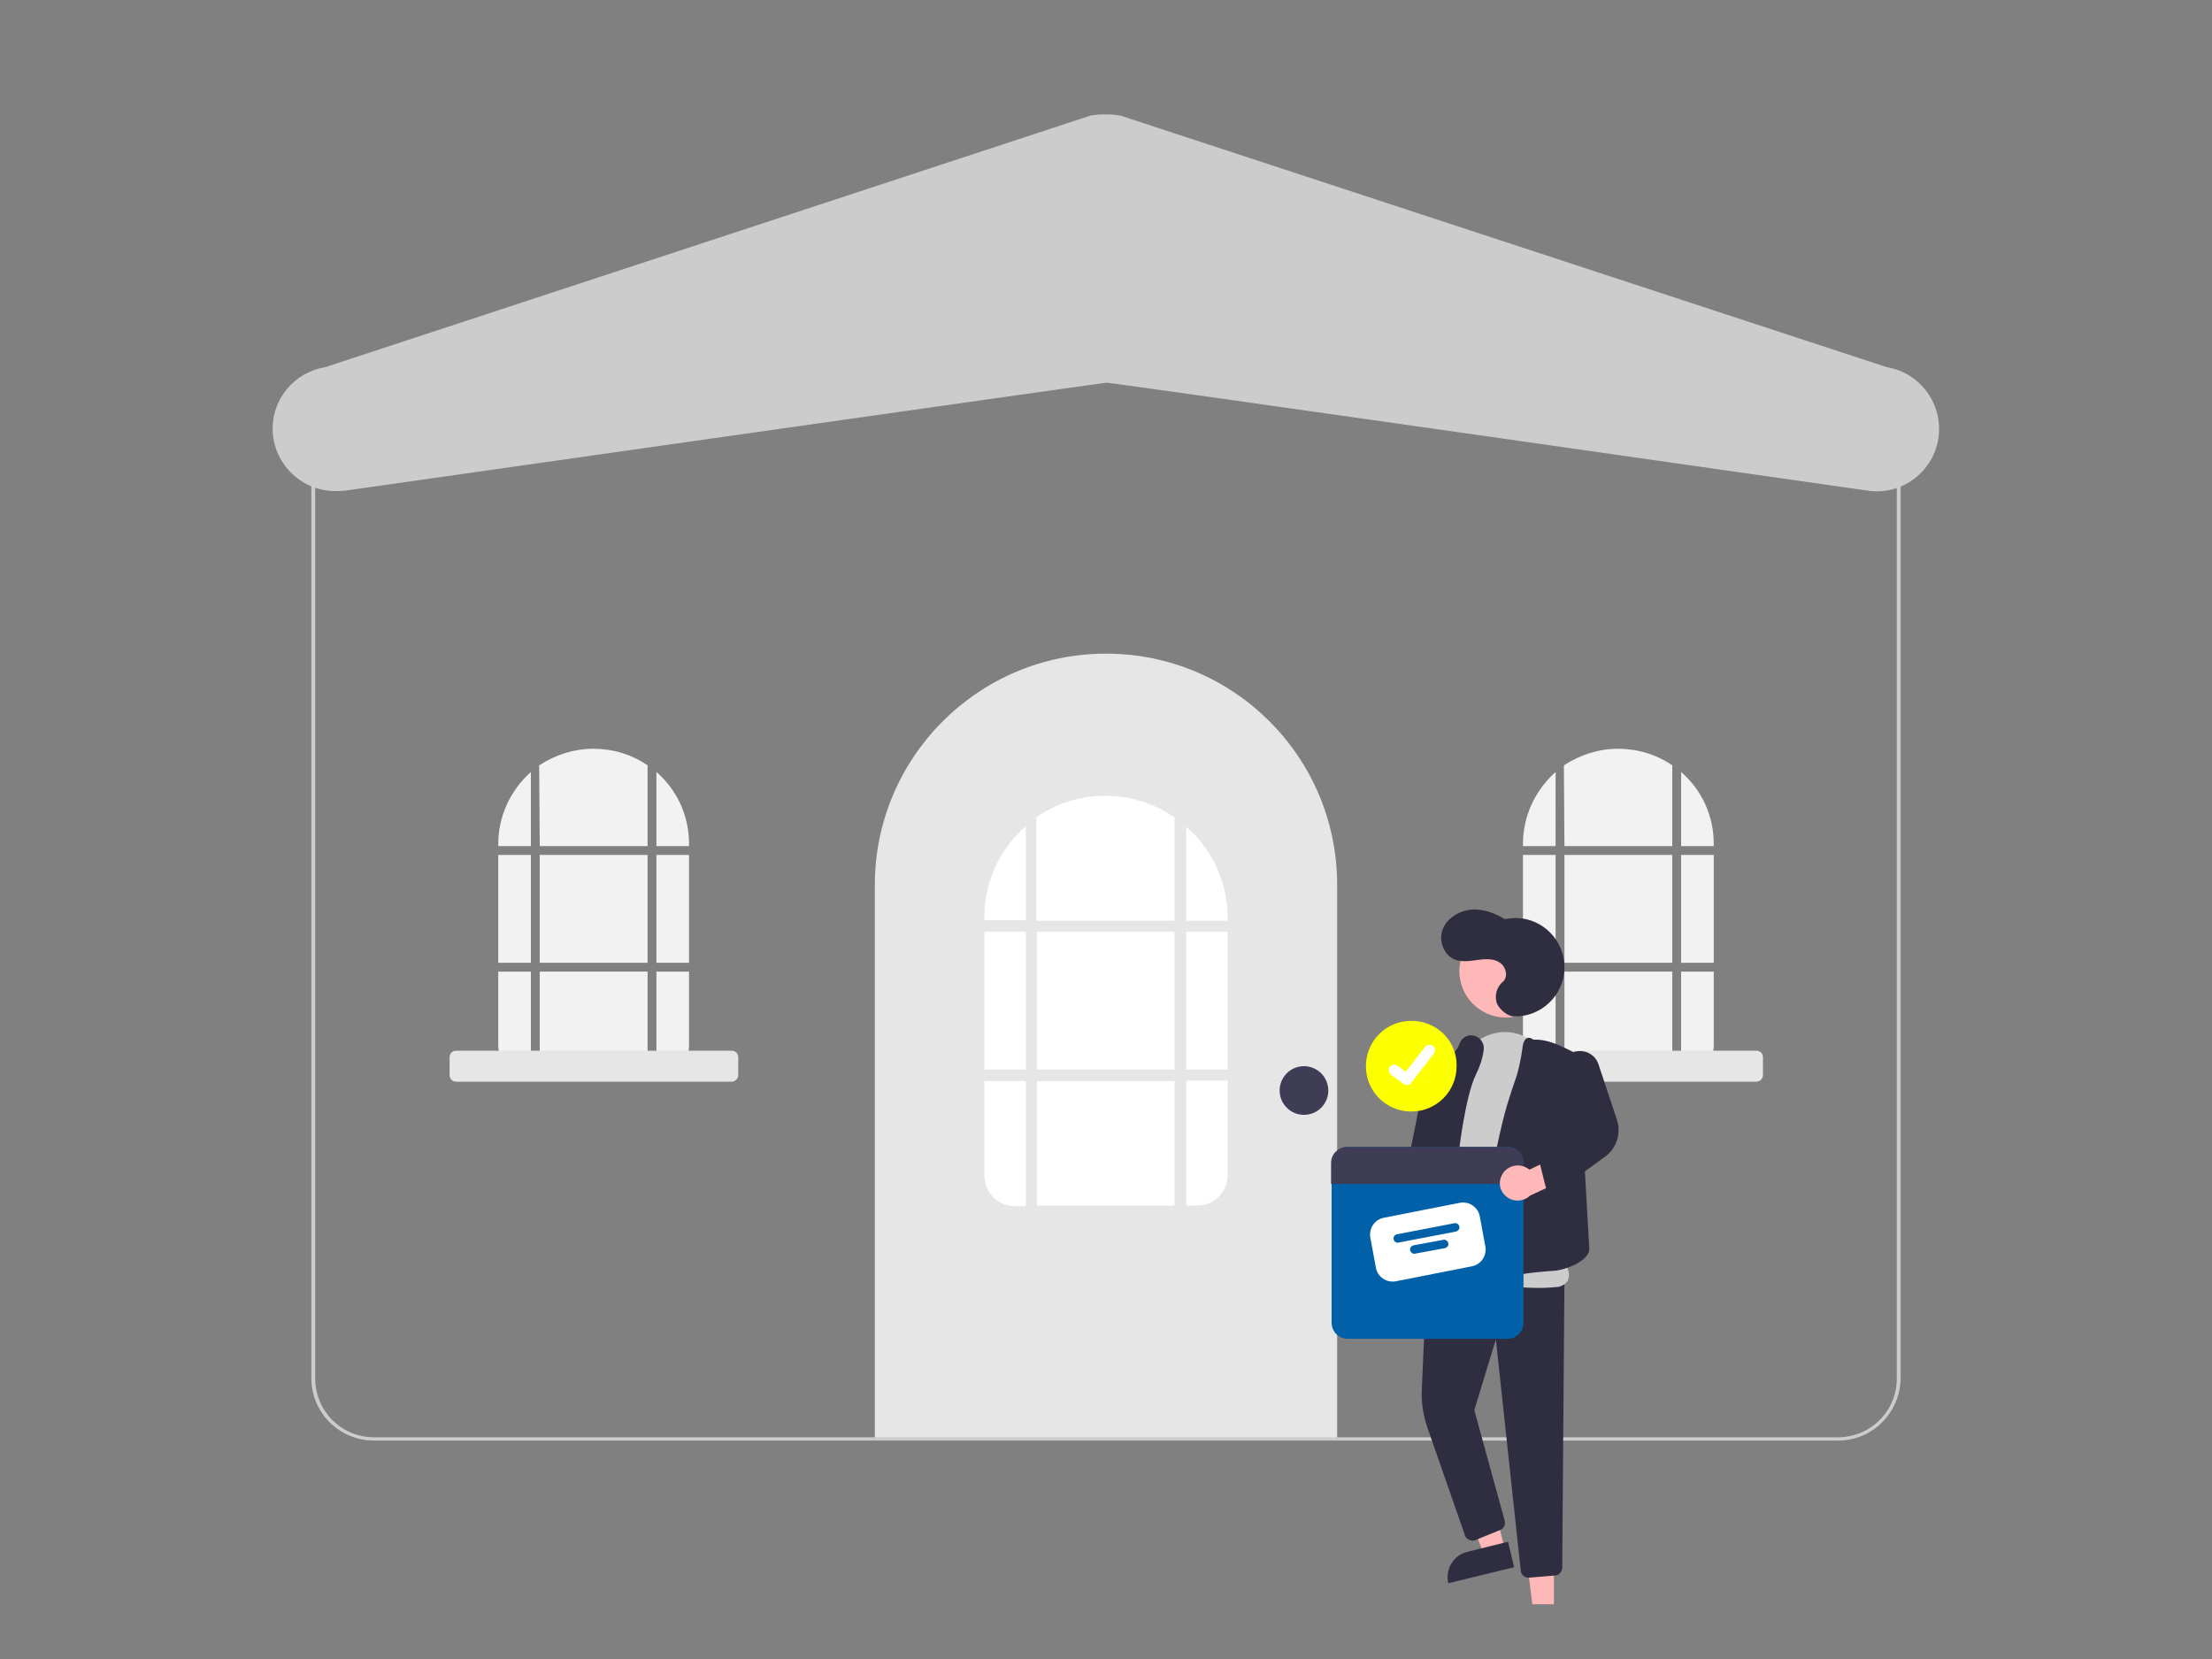 <?xml version="1.0" encoding="utf-8"?>
<!-- Generator: Adobe Illustrator 27.6.1, SVG Export Plug-In . SVG Version: 6.00 Build 0)  -->
<svg version="1.1" id="レイヤー_1" xmlns="http://www.w3.org/2000/svg" xmlns:xlink="http://www.w3.org/1999/xlink" x="0px"
	 y="0px" viewBox="0 0 400 300" style="enable-background:new 0 0 400 300;" xml:space="preserve">
<rect x="0" y="0" width="400" height="300" fill="#808080" stroke="none"/>
<style type="text/css">
	.st0{fill:#E6E6E6;}
	.st1{fill:#FFFFFF;}
	.st2{fill:#3F3D56;}
	.st3{fill:#F2F2F2;}
	.st4{fill:#CCCCCC;}
	.st5{fill:#FFB8B8;}
	.st6{fill:#2F2E41;}
	.st7{fill:#FCFF00;}
	.st8{fill:#0061A9;}
</style>
<g id="レイヤー_1_00000176012043291394654870000008152658826333521824_">
</g>
<g id="レイヤー_3">
	<g>
		<path class="st0" d="M200,118.2L200,118.2c23.1,0,41.8,18.7,41.8,41.8l0,0v100.1l0,0h-83.6l0,0V160
			C158.2,137,176.9,118.2,200,118.2z"/>
		<rect x="178" y="168.5" class="st1" width="7.5" height="24.9"/>
		<rect x="187.5" y="195.5" class="st1" width="24.9" height="22.5"/>
		<rect x="187.5" y="168.5" class="st1" width="24.9" height="24.9"/>
		<path class="st1" d="M214.5,166.5h7.5V166c0-6.3-2.7-12.4-7.5-16.5V166.5z"/>
		<path class="st1" d="M187.5,166.5h24.9v-18.7c-3.7-2.5-8-3.9-12.5-3.9l0,0c-4.4,0-8.8,1.3-12.5,3.9v18.7H187.5z"/>
		<path class="st1" d="M185.5,195.5H178v17.1c0,3,2.4,5.5,5.5,5.5h2V195.5z"/>
		<path class="st1" d="M214.5,195.5V218h2c3,0,5.5-2.4,5.5-5.5v-17.1h-7.5V195.5z"/>
		<path class="st1" d="M185.5,166.5v-17.1c-4.8,4.2-7.5,10.2-7.5,16.5v0.5h7.5V166.5z"/>
		<rect x="214.5" y="168.5" class="st1" width="7.5" height="24.9"/>
		<circle class="st2" cx="235.8" cy="197.2" r="4.4"/>
		<rect x="90.1" y="154.6" class="st3" width="5.9" height="19.5"/>
		<rect x="97.6" y="154.6" class="st3" width="19.5" height="19.5"/>
		<rect x="118.7" y="154.6" class="st3" width="5.9" height="19.5"/>
		<path class="st3" d="M118.7,153h5.9v-0.4c0-5-2.1-9.7-5.9-13V153z"/>
		<rect x="97.6" y="175.7" class="st3" width="19.5" height="17.7"/>
		<path class="st3" d="M96,175.7h-5.9v13.4c0,2.4,1.9,4.3,4.3,4.3H96V175.7z"/>
		<path class="st3" d="M118.7,175.7v17.7h1.6c2.4,0,4.3-1.9,4.3-4.3l0,0v-13.4H118.7z"/>
		<path class="st3" d="M96,153v-13.4c-3.7,3.3-5.9,8-5.9,13v0.4H96z"/>
		<path class="st3" d="M97.6,153h19.5v-14.6c-2.9-2-6.3-3-9.8-3l0,0c-3.5,0-6.9,1.1-9.8,3L97.6,153z"/>
		<path class="st0" d="M132.3,195.6H82.5c-0.7,0-1.2-0.5-1.2-1.2v-3.2c0-0.7,0.5-1.2,1.2-1.2h49.8c0.7,0,1.2,0.5,1.2,1.2v3.2
			C133.5,195,133,195.6,132.3,195.6z"/>
		<rect x="275.4" y="154.6" class="st3" width="5.9" height="19.5"/>
		<rect x="282.9" y="154.6" class="st3" width="19.5" height="19.5"/>
		<rect x="304" y="154.6" class="st3" width="5.9" height="19.5"/>
		<path class="st3" d="M304,153h5.9v-0.4c0-5-2.1-9.7-5.9-13V153z"/>
		<rect x="282.9" y="175.7" class="st3" width="19.5" height="17.7"/>
		<path class="st3" d="M281.3,175.7h-5.9v13.4c0,2.4,1.9,4.3,4.3,4.3h1.6V175.7z"/>
		<path class="st3" d="M304,175.7v17.7h1.6c2.4,0,4.3-1.9,4.3-4.3l0,0v-13.4H304z"/>
		<path class="st3" d="M281.3,153v-13.4c-3.7,3.3-5.9,8-5.9,13v0.4H281.3z"/>
		<path class="st3" d="M282.9,153h19.5v-14.6c-2.9-2-6.3-3-9.8-3l0,0c-3.5,0-6.9,1.1-9.8,3L282.9,153L282.9,153z"/>
		<path class="st0" d="M317.6,195.6h-49.8c-0.7,0-1.2-0.5-1.2-1.2v-3.2c0-0.7,0.5-1.2,1.2-1.2h49.8c0.7,0,1.2,0.5,1.2,1.2v3.2
			C318.8,195,318.3,195.6,317.6,195.6z"/>
		<path class="st4" d="M332.4,260.5H67.6c-6.2,0-11.3-5-11.3-11.3V77.6c0-6.2,5-11.3,11.3-11.3h264.8c6.2,0,11.3,5,11.3,11.3v171.6
			C343.6,255.5,338.6,260.5,332.4,260.5z M67.6,67.1c-5.8,0-10.6,4.7-10.6,10.6v171.6c0,5.8,4.7,10.6,10.6,10.6h264.8
			c5.8,0,10.6-4.7,10.6-10.6V77.6c0-5.8-4.7-10.6-10.6-10.6L67.6,67.1L67.6,67.1z"/>
		<path class="st4" d="M60.6,88.8c-6.2,0-11.3-5.1-11.3-11.3c0-5.5,4-10.2,9.5-11.1l138.4-45.5c1.8-0.3,3.6-0.3,5.4,0l138.6,45.5
			c6.1,1,10.3,6.8,9.3,13c-1,6.1-6.8,10.3-12.9,9.3c-1.5-0.2-136.3-19.5-137.5-19.5c-1.2,0.1-136.2,19.3-137.5,19.5
			C61.8,88.8,61.2,88.8,60.6,88.8z"/>
		<path class="st5" d="M259.3,233.4c1.1-1.4,0.8-3.4-0.6-4.5c-0.1-0.1-0.3-0.2-0.5-0.3l0.6-7.3l-4.3-1.5l-0.7,10.3
			c-0.7,1.6,0,3.5,1.7,4.2C256.9,235,258.4,234.6,259.3,233.4L259.3,233.4z"/>
		<polygon class="st5" points="281,290.1 277.1,290.1 275.2,275 281,275 		"/>
		<polygon class="st5" points="272.1,280.1 268.3,281 262.9,266.8 268.5,265.5 		"/>
		<path class="st6" d="M265.4,280.6l7.3-1.8l0,0l1.1,4.6l0,0l-11.9,2.9l0,0l0,0C261.3,283.8,262.8,281.2,265.4,280.6L265.4,280.6z"
			/>
		<path class="st6" d="M276.4,285.3c-0.7,0-1.4-0.6-1.4-1.3l-4.5-41.8l-3.9,12.8l5.5,20c0.2,0.7-0.2,1.5-0.9,1.7l-4.4,1.8
			c-0.7,0.3-1.6-0.1-1.9-0.8c0,0,0,0,0-0.1l-6.8-19.5c-0.7-2.1-1.1-4.4-1-6.6l0.9-21l24.9,1.1l-0.4,51.9c0,0.7-0.6,1.4-1.3,1.4
			L276.4,285.3C276.5,285.3,276.4,285.3,276.4,285.3z"/>
		<circle class="st5" cx="272.3" cy="175.6" r="8.4"/>
		<path class="st4" d="M278.4,232.9c-2.2,0-4.9-0.2-7.8-0.4c-3.9-0.3-7.9-0.5-10.9-0.3c-0.8,0.1-1.6-0.3-2.1-0.9
			c-3.1-3.9,1.7-19.3,1.9-20l3.9-17.2h0.2h-0.2c0.9-3.8,3.6-6.6,7.1-7.3c3.3-0.7,6.5,0.7,8.5,3.5c0.1,0.2,0.2,0.3,0.3,0.5
			c6.7,9.9,2.9,34.4,2.6,36c0.4,0.4,2.3,2.8,1.7,4.5c-0.2,0.7-0.8,1.1-1.7,1.4C280.8,232.8,279.6,232.9,278.4,232.9z"/>
		<path class="st6" d="M259.9,232.9c-0.8,0-1.8-0.3-3.2-0.9c-0.6-0.2-2.4-1-0.2-20.2c1.1-9.4,2.6-18.8,2.6-18.8v-0.1h0.1
			c0,0,4-1.8,4.7-4.1c0-0.1,0.1-0.2,0.1-0.2c0.4-1.1,1.6-1.6,2.6-1.3c1.1,0.3,1.9,1.4,1.7,2.6c-0.2,1.5-0.7,3-1.4,4.4
			c-1.9,3.8-3.1,14-3.1,14.1c-0.1,0.9-1.8,21.4-2.1,22.9c-0.1,0.5-0.3,1.2-0.9,1.5C260.6,232.8,260.2,232.9,259.9,232.9z"/>
		<path class="st6" d="M269.1,232.1c-0.2,0-0.3-0.1-0.4-0.1c-2.5-1.9,1.5-24.6,3.9-32.4c0.5-1.6,0.9-2.9,1.3-4l0,0
			c0.7-1.9,1.1-3.9,1.4-6c0.1-1.1,0.4-1.7,0.9-1.9c0.3-0.1,0.7,0,1.1,0.3c2.2-0.1,4.3,0.8,6.3,1.8l1.8,0.9l2,35.2
			c-0.1,2.2-4.5,3.8-6.4,3.9c-3.1,0.2-8.7,0.7-11.1,2.2C269.5,232,269.3,232.1,269.1,232.1z"/>
		<path class="st6" d="M258,225.5C258,225.5,257.9,225.5,258,225.5l-4.1-0.2c-0.8,0-1.4-0.7-1.4-1.5v-0.1l1.8-12l3.4-16.9
			c0.3-1.6,1.9-2.7,3.6-2.4c0.1,0,0.2,0,0.3,0.1l0,0c1.4,0.5,2.3,1.9,2.1,3.4l-2.7,16.9l-1.6,11.6C259.3,225,258.7,225.5,258,225.5z
			"/>
		<path class="st6" d="M273.8,183.8c4.9,0.1,9-3.8,9.1-8.7s-3.8-9-8.7-9.1c-0.7,0-1.4,0.1-2.1,0.2c-1.8-1.1-4-1.9-6.1-1.7
			s-4.3,1.5-5.1,3.5c-0.8,2,0.1,4.6,2.1,5.5c1.3,0.5,2.7,0.3,4.1,0.1s2.9-0.3,4,0.4c1.2,0.7,1.7,2.6,0.7,3.5c-1.2,1-1.6,2.6-1.1,4
			C271.3,182.7,272.7,183.8,273.8,183.8z"/>
		<path class="st7" d="M255.2,184.6c-4.6,0-8.2,3.7-8.2,8.2c0,4.6,3.7,8.2,8.2,8.2l0,0c4.6,0,8.2-3.7,8.2-8.2
			C263.5,188.2,259.8,184.6,255.2,184.6z"/>
		<path id="e2b03078-4341-40c6-aa5e-abce84ce68da-915" class="st1" d="M254.4,196.2c-0.2,0-0.4-0.1-0.6-0.2l0,0l-2.3-1.7
			c-0.4-0.3-0.5-1-0.2-1.4s1-0.5,1.4-0.2l0,0l1.5,1.1l3.5-4.5c0.3-0.4,1-0.5,1.4-0.2l0,0l0,0l0,0l0,0c0.4,0.3,0.5,1,0.2,1.4
			l-4.1,5.3C255.1,196.1,254.8,196.2,254.4,196.2L254.4,196.2z"/>
		<path class="st8" d="M272.6,207.4h-28.9c-1.6,0-2.9,1.3-2.9,2.9l0,0v28.9c0,1.6,1.3,2.9,2.9,2.9l0,0h28.9c1.6,0,2.9-1.3,2.9-2.9
			l0,0v-28.9C275.5,208.7,274.2,207.4,272.6,207.4L272.6,207.4z"/>
		<path class="st1" d="M266.1,229l-13.7,2.7c-1.7,0.3-3.3-0.8-3.6-2.5l-1-5.4c-0.3-1.7,0.8-3.3,2.5-3.6l13.7-2.7
			c1.7-0.3,3.3,0.8,3.6,2.5l1,5.4C268.9,227.1,267.8,228.7,266.1,229z"/>
		<path class="st8" d="M263.3,222.7l-10.4,2c-0.4,0.1-0.8-0.2-0.9-0.6c-0.1-0.4,0.2-0.8,0.6-0.9l10.4-2c0.4-0.1,0.8,0.2,0.9,0.6
			C264,222.2,263.7,222.6,263.3,222.7L263.3,222.7z"/>
		<path class="st8" d="M261.3,225.7l-5.4,1c-0.4,0.1-0.8-0.2-0.9-0.6c-0.1-0.4,0.2-0.8,0.6-0.9l5.4-1c0.4-0.1,0.8,0.2,0.9,0.6
			C262,225.2,261.7,225.6,261.3,225.7L261.3,225.7z"/>
		<path class="st2" d="M275.5,210.3v3.8h-34.8v-3.8c0-1.6,1.3-2.9,2.9-2.9l0,0h28.9C274.2,207.4,275.5,208.7,275.5,210.3
			L275.5,210.3z"/>
		<path class="st5" d="M271.7,212.3c0.9-1.5,2.9-2,4.4-1.1c0.2,0.1,0.3,0.2,0.5,0.3l6.6-3.2l2.9,3.5l-9.4,4.4
			c-1.3,1.2-3.3,1.2-4.5,0C271.1,215.2,270.9,213.6,271.7,212.3L271.7,212.3z"/>
		<path class="st6" d="M280.9,215.7c-0.7,0-1.2-0.5-1.4-1.1l-1-4c-0.1-0.6,0.1-1.3,0.7-1.6l5.8-3.5l-2.9-10.8
			c-0.2-0.8-0.2-1.6,0.1-2.3l0,0c0.7-1.9,2.9-2.8,4.8-2.1c1,0.4,1.8,1.2,2.1,2.3l3.3,9.9c0.8,2.5-0.1,5.2-2.2,6.7l-8.4,6.1
			C281.5,215.7,281.2,215.7,280.9,215.7z"/>
	</g>
</g>
</svg>
